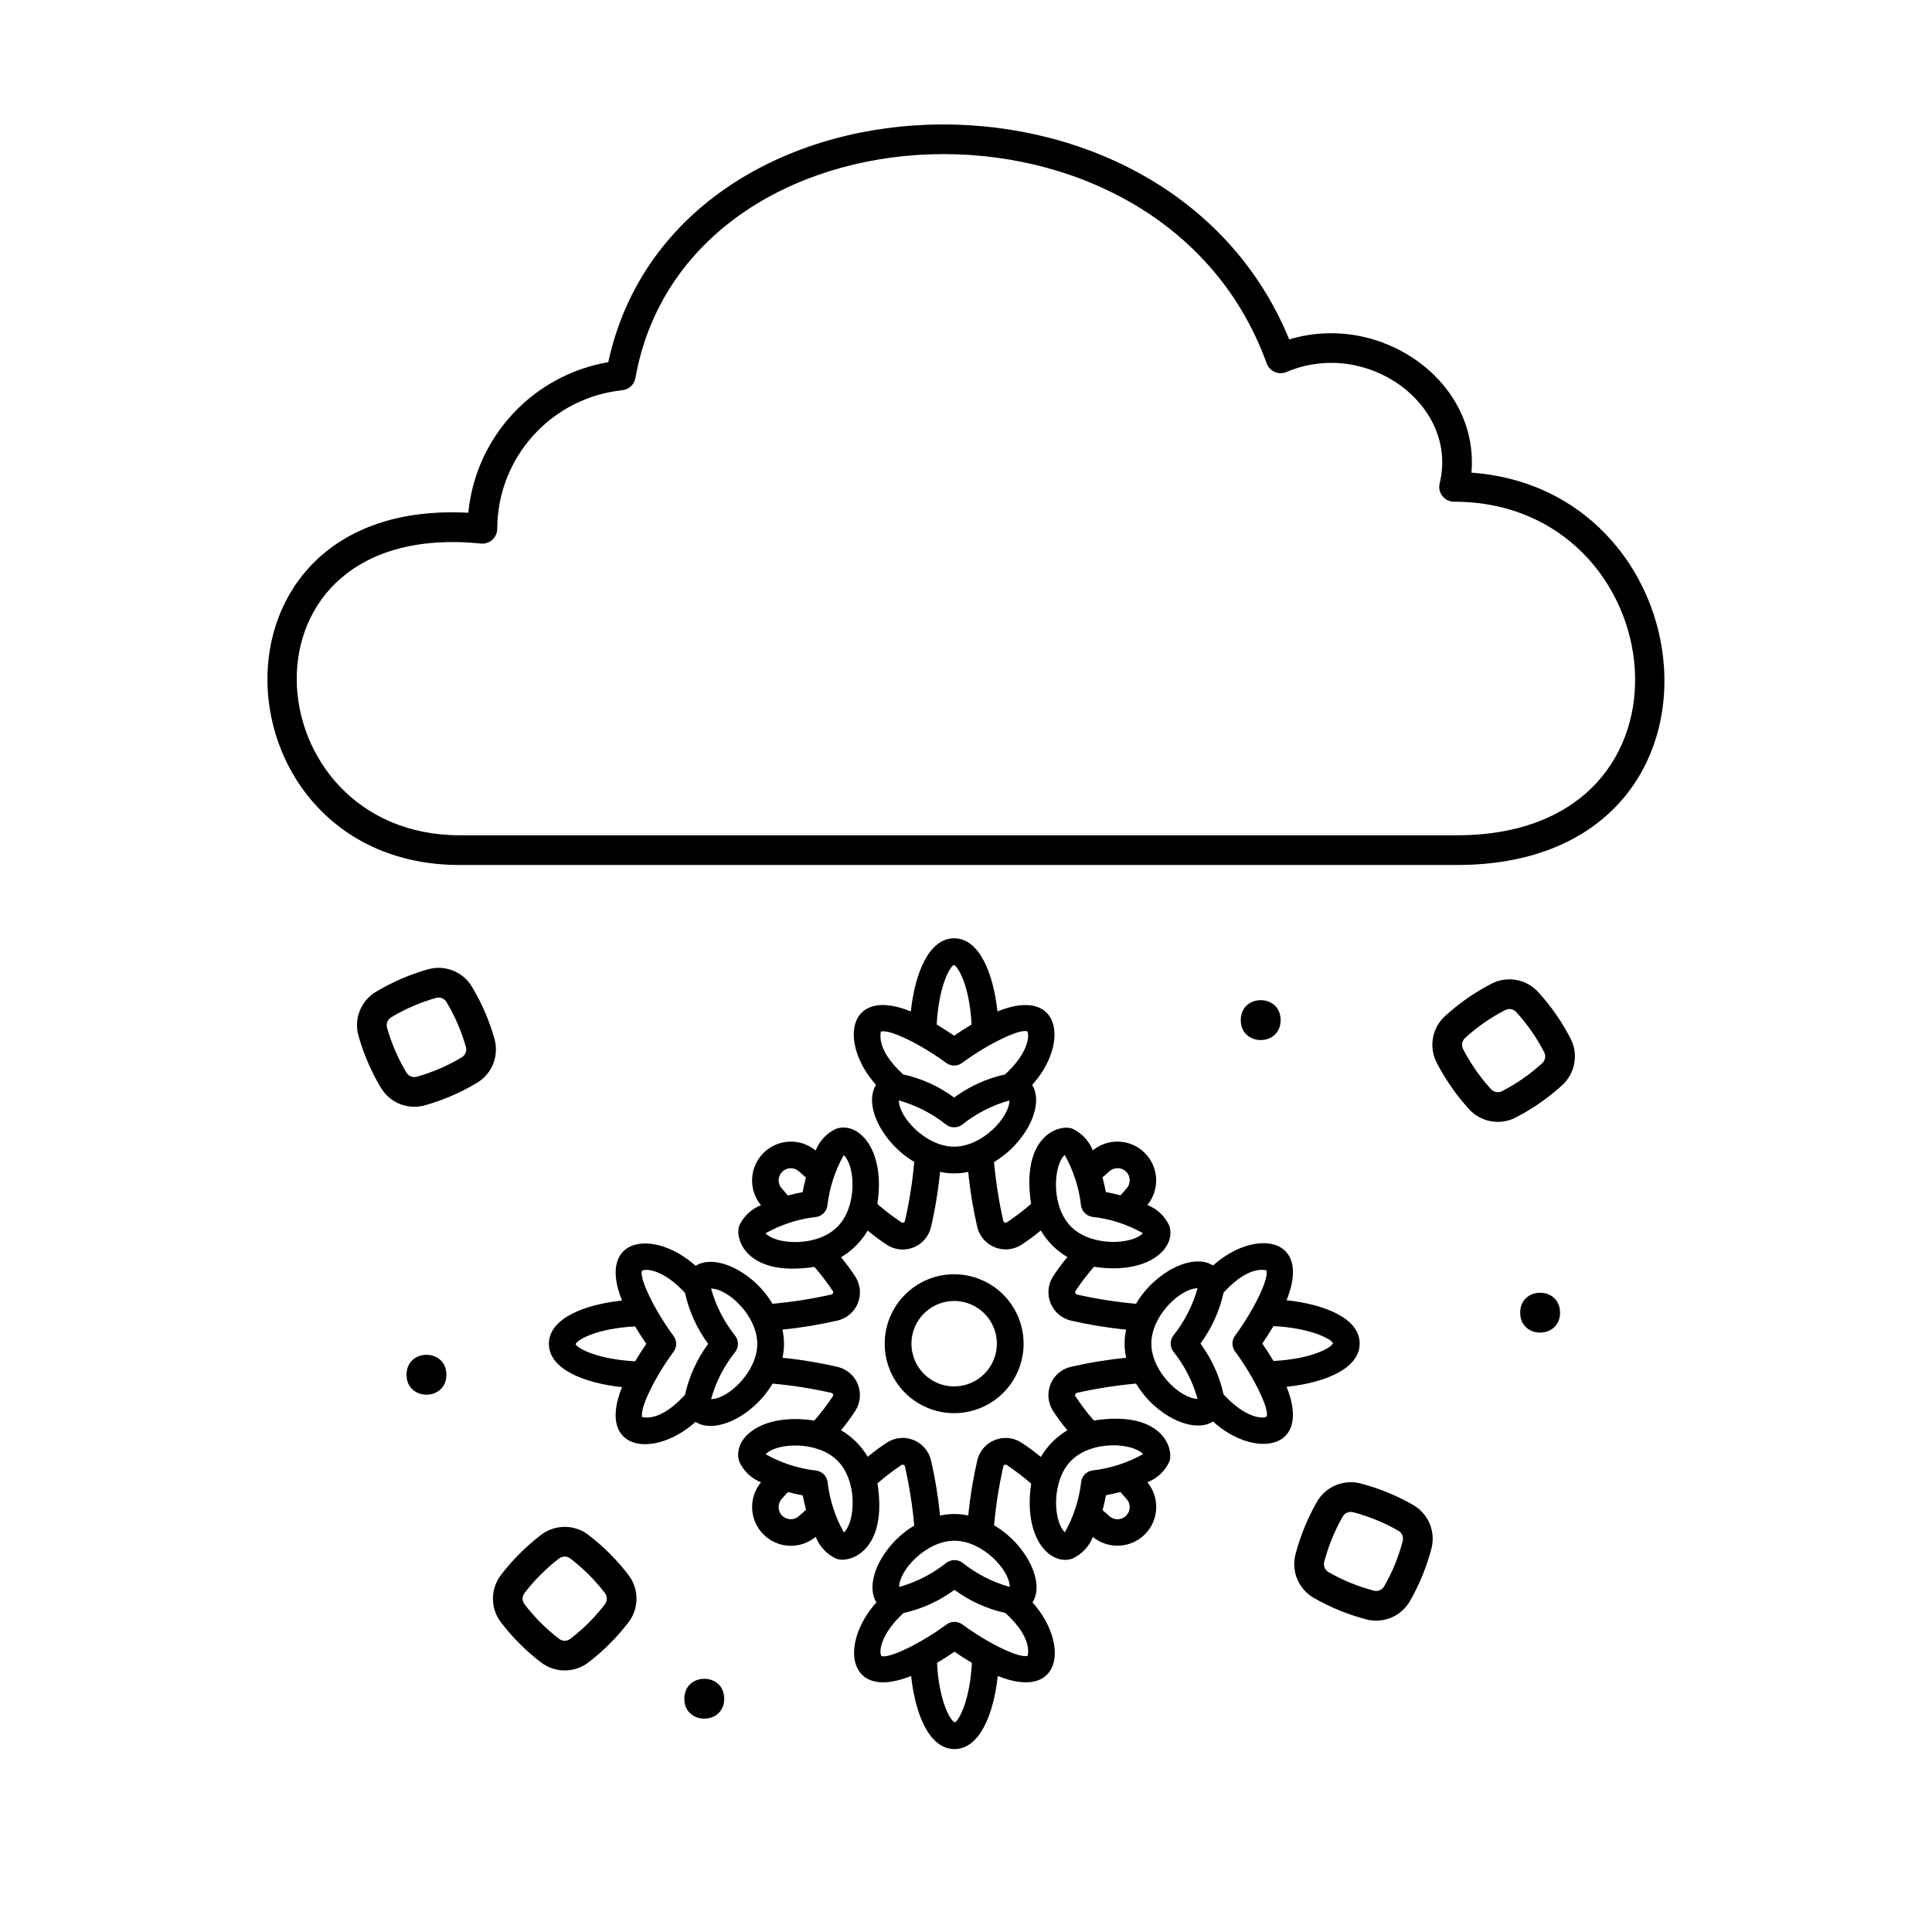<?xml version="1.0" encoding="UTF-8"?>
<!-- The Best Svg Icon site in the world: iconSvg.co, Visit us! https://iconsvg.co -->
<svg fill="#000000" width="800px" height="800px" version="1.1" viewBox="144 144 512 512" xmlns="http://www.w3.org/2000/svg">
 <g>
  <path d="m533.33 437.96c-3.398-3.719-6.289-7.875-8.598-12.352-2.125-4.137-1.223-9.188 2.207-12.332l0.004-0.004c3.719-3.398 7.875-6.289 12.352-8.598 4.141-2.129 9.191-1.219 12.332 2.215 3.398 3.719 6.289 7.871 8.594 12.352 2.125 4.137 1.223 9.184-2.207 12.328-3.719 3.398-7.871 6.289-12.352 8.598-4.141 2.125-9.188 1.223-12.332-2.207zm-1.082-18.871h-0.004c-0.809 0.746-1.02 1.938-0.52 2.914 1.996 3.859 4.488 7.441 7.418 10.648 0.742 0.809 1.934 1.02 2.91 0.52 3.863-1.988 7.441-4.481 10.648-7.414 0.812-0.742 1.027-1.934 0.523-2.91-1.992-3.863-4.484-7.441-7.414-10.648-0.742-0.812-1.934-1.027-2.91-0.523-3.863 1.992-7.445 4.484-10.656 7.414z"/>
  <path d="m287.39 584.57c-4-3.062-7.578-6.641-10.641-10.645-2.816-3.699-2.82-8.824-0.004-12.523l0.004-0.004c3.062-4.004 6.641-7.582 10.641-10.645 3.699-2.82 8.828-2.82 12.527 0 4 3.066 7.578 6.644 10.645 10.641 2.816 3.703 2.816 8.828 0.004 12.527-3.066 4-6.644 7.582-10.645 10.648-3.699 2.82-8.828 2.82-12.531 0zm-4.391-18.391h0.004c-0.672 0.875-0.672 2.09 0 2.965 2.637 3.449 5.723 6.531 9.168 9.172 0.875 0.672 2.09 0.672 2.965 0 3.449-2.644 6.535-5.727 9.176-9.176 0.664-0.875 0.664-2.09-0.004-2.961-2.641-3.449-5.727-6.531-9.176-9.172-0.875-0.668-2.086-0.668-2.961 0-3.445 2.641-6.531 5.723-9.168 9.172z"/>
  <path d="m244.97 432.31c-2.598-4.32-4.606-8.969-5.973-13.816-1.262-4.481 0.629-9.25 4.617-11.648 4.32-2.59 8.965-4.598 13.812-5.973 4.481-1.266 9.25 0.625 11.645 4.617 2.594 4.32 4.602 8.965 5.973 13.816 1.262 4.477-0.629 9.242-4.613 11.641-4.32 2.594-8.969 4.602-13.816 5.973-4.477 1.262-9.246-0.625-11.645-4.609zm14.602-23.859c-4.18 1.184-8.188 2.914-11.91 5.148-0.941 0.566-1.387 1.695-1.094 2.754 1.184 4.176 2.918 8.18 5.152 11.902 0.566 0.941 1.691 1.391 2.746 1.094 4.18-1.184 8.188-2.914 11.914-5.148 0.941-0.57 1.387-1.695 1.09-2.754-1.184-4.18-2.914-8.184-5.148-11.906-0.566-0.945-1.691-1.391-2.75-1.094z"/>
  <path d="m506.09 573.16c-4.871-1.281-9.555-3.195-13.926-5.699-4.031-2.324-6.016-7.051-4.848-11.555 1.281-4.871 3.199-9.555 5.699-13.93 2.324-4.031 7.055-6.012 11.559-4.844 4.871 1.277 9.555 3.195 13.926 5.699 4.035 2.32 6.019 7.051 4.848 11.551-1.281 4.875-3.199 9.562-5.703 13.934-2.32 4.035-7.051 6.019-11.555 4.844zm-11.156-15.258c-0.277 1.062 0.195 2.184 1.148 2.731 3.766 2.16 7.805 3.809 12.008 4.91 1.062 0.281 2.184-0.188 2.727-1.141 2.164-3.769 3.816-7.809 4.914-12.012 0.277-1.062-0.191-2.18-1.141-2.727-3.769-2.16-7.809-3.812-12.012-4.914-1.062-0.277-2.18 0.188-2.731 1.141-2.156 3.769-3.809 7.809-4.914 12.012z"/>
  <path d="m262.3 508.32c0 7.047-10.566 7.047-10.566 0 0-7.043 10.566-7.043 10.566 0"/>
  <path d="m557.43 491.87c0 7.047-10.566 7.047-10.566 0 0-7.043 10.566-7.043 10.566 0"/>
  <path d="m483.38 414.34c0 7.047-10.566 7.047-10.566 0 0-7.043 10.566-7.043 10.566 0"/>
  <path d="m335.92 594.18c0 7.043-10.566 7.043-10.566 0 0-7.047 10.566-7.047 10.566 0"/>
  <path d="m265.83 373.23c-65.148 0-71.477-97.348 2.281-93.34 0.945-9.801 5.086-19.02 11.789-26.23s15.594-12.02 25.297-13.68c17.383-80.066 147.8-85.719 180.46-6.027 24.301-7.359 50.41 11.02 48.285 35.305 64.234 4.684 73.395 103.97-3.824 103.97zm0.031-7.875h264.27c68.34 0 57.504-88.395-0.781-88.395v0.004c-1.211 0-2.352-0.555-3.098-1.508-0.746-0.949-1.016-2.191-0.727-3.367 5.078-20.703-19.184-38.57-40.609-29.504-0.996 0.422-2.121 0.414-3.109-0.02-0.992-0.43-1.758-1.25-2.129-2.266-27.957-77.363-153.83-71.672-167.29 3.883-0.305 1.727-1.719 3.043-3.461 3.227-9.086 0.949-17.5 5.227-23.621 12.008s-9.52 15.59-9.535 24.723c-0.012 1.109-0.484 2.164-1.309 2.906-0.824 0.742-1.922 1.105-3.023 0.996-67.484-6.797-60.801 77.316-5.578 77.316z"/>
  <path d="m396.86 481.69c-4.883 0-9.562 1.938-13.016 5.391-3.449 3.453-5.391 8.133-5.391 13.016s1.941 9.562 5.394 13.016c3.449 3.449 8.133 5.391 13.016 5.391 4.879 0 9.562-1.941 13.012-5.394 3.453-3.449 5.391-8.133 5.391-13.016-0.004-4.879-1.945-9.559-5.394-13.008-3.453-3.449-8.133-5.391-13.012-5.394zm0 29.723c-4.578 0-8.703-2.758-10.453-6.988-1.754-4.231-0.785-9.098 2.453-12.332 3.234-3.238 8.102-4.207 12.332-2.453 4.231 1.75 6.984 5.879 6.988 10.453-0.008 6.25-5.07 11.316-11.32 11.32z"/>
  <path d="m504.33 500.05c0-6.68-9.262-10.395-19.375-11.473 6.816-16.879-8.387-19.141-19.488-9.211-5.227-3.387-15.367 1.59-20.414 10.156-5.262-0.477-10.484-1.297-15.637-2.457-0.195-0.051-0.352-0.191-0.43-0.375-0.078-0.188-0.062-0.398 0.035-0.57 1.492-2.246 3.129-4.387 4.898-6.418 14.297 2.223 21.922-4.891 19.957-10.875-1.152-2.516-3.234-4.484-5.812-5.488 3.356-4.086 3.066-10.051-0.672-13.789-3.738-3.742-9.703-4.035-13.789-0.68-1.008-2.57-2.973-4.648-5.481-5.793-3.75-1.238-13.605 2.289-10.867 19.953h-0.004c-2.027 1.773-4.172 3.406-6.414 4.898-0.176 0.102-0.387 0.117-0.574 0.039s-0.328-0.234-0.383-0.43c-1.156-5.141-1.973-10.352-2.449-15.598 8.555-5.051 13.422-15.188 10.102-20.402 9.957-11.086 7.66-26.305-9.199-19.5-1.078-10.117-4.797-19.375-11.48-19.375-6.684 0-10.391 9.262-11.473 19.375-16.879-6.816-19.141 8.387-9.211 19.488-3.379 5.219 1.574 15.336 10.117 20.387v0.004c-0.465 5.269-1.289 10.5-2.465 15.66-0.047 0.188-0.18 0.344-0.355 0.418-0.18 0.074-0.383 0.055-0.547-0.043-2.242-1.488-4.383-3.117-6.41-4.887 2.219-14.301-4.898-21.914-10.875-19.949-2.508 1.145-4.473 3.219-5.477 5.785-4.094-3.379-10.082-3.094-13.832 0.66-3.754 3.754-4.039 9.742-0.66 13.832-2.566 1.008-4.641 2.973-5.781 5.481-1.238 3.75 2.273 13.582 19.945 10.871h-0.004c1.77 2.023 3.402 4.164 4.887 6.406 0.102 0.164 0.121 0.367 0.047 0.547-0.074 0.18-0.23 0.312-0.422 0.359-5.144 1.16-10.363 1.984-15.621 2.457-5.059-8.527-15.172-13.371-20.375-10.059-11.086-9.957-26.305-7.66-19.5 9.199-10.117 1.078-19.375 4.797-19.375 11.48 0 6.684 9.262 10.391 19.375 11.473-6.816 16.879 8.387 19.141 19.488 9.211 5.227 3.387 15.367-1.59 20.414-10.152l0.004 0.004c5.242 0.473 10.445 1.293 15.582 2.457 0.191 0.043 0.352 0.18 0.426 0.363 0.074 0.184 0.055 0.391-0.051 0.555-1.488 2.246-3.125 4.394-4.902 6.422-14.289-2.168-21.836 4.934-19.879 10.891 1.141 2.5 3.199 4.457 5.754 5.461-3.383 4.09-3.094 10.082 0.664 13.832 3.758 3.746 9.75 4.016 13.832 0.625 1.008 2.586 2.981 4.68 5.508 5.832 3.746 1.238 13.645-2.301 10.855-20.008 2.016-1.754 4.141-3.375 6.367-4.856 0.168-0.105 0.375-0.121 0.559-0.047 0.18 0.074 0.316 0.234 0.363 0.426 1.164 5.164 1.984 10.398 2.461 15.672-8.504 5.066-13.332 15.152-10.023 20.352-9.957 11.086-7.66 26.305 9.199 19.5 1.078 10.117 4.797 19.375 11.48 19.375 6.684 0 10.391-9.262 11.473-19.375 16.879 6.816 19.141-8.387 9.211-19.488 3.391-5.234-1.605-15.398-10.191-20.438h0.004c0.473-5.242 1.289-10.445 2.449-15.582 0.043-0.195 0.18-0.355 0.367-0.434 0.184-0.078 0.395-0.059 0.566 0.047 2.25 1.508 4.406 3.156 6.453 4.934-2.148 14.316 4.93 21.844 10.891 19.883 2.5-1.137 4.457-3.203 5.465-5.758 4.09 3.344 10.051 3.043 13.785-0.699 3.731-3.742 4.016-9.707 0.66-13.789 2.59-1.004 4.684-2.981 5.84-5.508 1.25-3.785-2.34-13.641-20.016-10.855-1.766-2.023-3.398-4.164-4.883-6.406-0.105-0.168-0.121-0.379-0.047-0.562 0.078-0.188 0.238-0.324 0.434-0.367 5.164-1.164 10.402-1.984 15.676-2.461 5.059 8.531 15.172 13.379 20.379 10.066 11.086 9.957 26.305 7.66 19.5-9.203 10.109-1.074 19.371-4.793 19.371-11.477zm-66.273-45.688c1.312-1.141 3.293-1.035 4.473 0.242 1.18 1.273 1.137 3.258-0.098 4.481l-1.488 1.691c-1.367-0.355-2.703-0.656-3.883-0.883-0.227-1.18-0.527-2.512-0.883-3.883zm-11.895-4.285c2.328 4.137 3.797 8.703 4.324 13.422 0.234 1.531 1.441 2.734 2.973 2.969 4.719 0.527 9.281 1.996 13.418 4.328-2.824 3.059-13.48 3.625-18.832-1.516-5.723-5.504-4.852-16.566-1.883-19.203zm-29.395-50.336c1.223 0.41 4.199 5.711 4.715 15.762-1.703 1.012-3.285 2.043-4.625 2.973-1.34-0.926-2.918-1.957-4.621-2.969 0.516-10.051 3.481-15.352 4.531-15.766zm-19.391 17.695c1.934-0.926 10.375 3.094 17.375 8.25 1.25 0.922 2.957 0.922 4.211 0 6.996-5.16 15.445-9.156 17.266-8.352 0.672 1.105 0.281 5.742-5.871 11.398h-0.004c-4.879 1.074-9.477 3.164-13.496 6.133-4.019-2.973-8.625-5.062-13.508-6.137-7.793-7.148-5.652-11.293-5.973-11.293zm17.379 24.625c1.25 0.926 2.957 0.926 4.207 0 3.707-2.965 7.973-5.152 12.547-6.43 0 4.469-7.195 12.246-14.652 12.246-7.473 0-14.652-7.797-14.652-12.246h0.004c4.57 1.281 8.84 3.469 12.547 6.43zm-43.633 16.832c-1.09-1.273-1.012-3.176 0.172-4.359 1.188-1.188 3.09-1.262 4.363-0.172l1.922 1.688c-0.355 1.371-0.656 2.703-0.883 3.883-1.18 0.227-2.516 0.527-3.883 0.883zm-4.242 11.938v0.004c4.137-2.328 8.703-3.801 13.422-4.328 1.535-0.234 2.738-1.438 2.969-2.973 0.527-4.719 2-9.281 4.328-13.418 3.059 2.824 3.625 13.48-1.516 18.832-5.504 5.727-16.562 4.852-19.203 1.887zm-50.332 29.398c0.41-1.223 5.711-4.199 15.762-4.715 1.012 1.703 2.043 3.285 2.973 4.625-0.926 1.34-1.957 2.918-2.969 4.621-10.051-0.516-15.355-3.481-15.766-4.531zm28.984 13.418c-7.148 7.793-11.293 5.652-11.293 5.973-0.926-1.934 3.094-10.375 8.25-17.375v-0.004c0.926-1.25 0.926-2.957 0-4.207-5.16-6.996-9.156-15.445-8.352-17.266 1.105-0.672 5.742-0.281 11.398 5.871 1.078 4.879 3.168 9.48 6.137 13.5-2.973 4.019-5.066 8.621-6.141 13.508zm6.906 1.141c1.277-4.57 3.465-8.84 6.43-12.547 0.922-1.25 0.922-2.957 0-4.207-2.969-3.707-5.156-7.977-6.43-12.547 4.469 0 12.246 7.195 12.246 14.652 0 7.469-7.801 14.648-12.246 14.648zm23.223 31.043c-1.312 1.133-3.289 1.02-4.469-0.254-1.176-1.273-1.133-3.254 0.102-4.473l1.496-1.703c1.391 0.363 2.75 0.668 3.949 0.898 0.223 1.164 0.52 2.477 0.867 3.82zm11.977 4.285c-2.328-4.141-3.797-8.703-4.324-13.422-0.234-1.535-1.441-2.738-2.973-2.973-4.719-0.523-9.281-1.996-13.418-4.324 2.824-3.059 13.48-3.625 18.832 1.516 5.727 5.5 4.852 16.562 1.883 19.203zm29.395 50.332c-1.223-0.41-4.199-5.711-4.715-15.762 1.703-1.012 3.285-2.043 4.625-2.973 1.34 0.926 2.918 1.957 4.621 2.969-0.516 10.051-3.481 15.352-4.531 15.766zm19.391-17.691c-1.934 0.926-10.375-3.094-17.375-8.25v-0.004c-1.25-0.922-2.961-0.922-4.211 0.004-6.996 5.16-15.445 9.156-17.266 8.352-0.672-1.105-0.281-5.742 5.871-11.398h0.004c4.879-1.078 9.477-3.168 13.496-6.137 4.019 2.973 8.625 5.066 13.508 6.141 7.793 7.144 5.652 11.289 5.973 11.289zm-17.379-24.625v-0.004c-1.25-0.922-2.957-0.922-4.207 0-3.707 2.965-7.973 5.152-12.547 6.43 0-4.469 7.195-12.246 14.652-12.246 7.473 0 14.652 7.797 14.652 12.246h-0.004c-4.57-1.281-8.836-3.469-12.547-6.43zm43.547-16.832v-0.004c1.141 1.312 1.031 3.289-0.246 4.473-1.273 1.18-3.254 1.133-4.477-0.102l-1.668-1.465c0.359-1.391 0.668-2.746 0.898-3.945 1.16-0.223 2.473-0.52 3.816-0.867zm4.328-11.938v-0.004c-4.137 2.324-8.703 3.797-13.422 4.324-1.535 0.234-2.738 1.438-2.969 2.973-0.527 4.719-2 9.281-4.328 13.418-3.059-2.824-3.625-13.48 1.516-18.832 5.504-5.727 16.562-4.856 19.203-1.887zm-19.305-23.098c-2.352 0.605-4.281 2.285-5.207 4.535-0.922 2.246-0.73 4.801 0.516 6.883 1.199 1.867 2.512 3.656 3.934 5.359-2.902 1.727-5.324 4.16-7.031 7.07-1.711-1.43-3.504-2.75-5.379-3.953-2.086-1.246-4.637-1.438-6.887-0.512-2.246 0.922-3.93 2.852-4.535 5.207-1.129 4.863-1.941 9.797-2.43 14.766-2.465-0.531-5.012-0.52-7.473 0.027-0.492-4.984-1.305-9.934-2.441-14.812-0.605-2.348-2.285-4.273-4.527-5.195-2.246-0.922-4.793-0.73-6.875 0.516-1.855 1.188-3.633 2.492-5.324 3.902-1.727-2.906-4.16-5.328-7.074-7.039 1.418-1.695 2.727-3.481 3.914-5.344 1.25-2.082 1.441-4.629 0.52-6.879-0.922-2.246-2.848-3.926-5.199-4.527-4.859-1.133-9.785-1.949-14.75-2.441 0.535-2.465 0.531-5.012-0.016-7.473 4.977-0.488 9.91-1.305 14.777-2.438 2.348-0.605 4.269-2.281 5.191-4.519 0.922-2.242 0.73-4.785-0.512-6.867-1.195-1.859-2.504-3.648-3.926-5.344 2.914-1.723 5.348-4.152 7.066-7.066 1.699 1.422 3.484 2.734 5.348 3.93 2.078 1.238 4.621 1.43 6.863 0.508 2.238-0.922 3.914-2.844 4.523-5.188 1.141-4.879 1.957-9.828 2.445-14.816 2.457 0.543 5.004 0.543 7.465 0.004 0.488 4.969 1.301 9.902 2.43 14.766 0.613 2.352 2.301 4.281 4.551 5.203 2.25 0.922 4.805 0.734 6.894-0.508 1.863-1.195 3.648-2.512 5.348-3.934 1.719 2.91 4.144 5.336 7.051 7.055-1.422 1.699-2.734 3.488-3.938 5.352-1.238 2.09-1.422 4.644-0.5 6.894 0.926 2.246 2.852 3.93 5.207 4.547 4.875 1.129 9.816 1.941 14.797 2.43-0.535 2.461-0.531 5.008 0.012 7.465-4.992 0.488-9.945 1.305-14.828 2.438zm21.504-6.211c0-7.473 7.797-14.652 12.246-14.652l-0.004 0.004c-1.277 4.57-3.465 8.836-6.43 12.547-0.922 1.25-0.922 2.957 0 4.207 2.969 3.707 5.156 7.973 6.43 12.547-4.465-0.004-12.242-7.199-12.242-14.652zm30.543 19.367c-1.105 0.672-5.742 0.281-11.398-5.871-1.074-4.879-3.168-9.477-6.133-13.496 2.973-4.023 5.062-8.625 6.137-13.508 7.148-7.793 11.293-5.652 11.293-5.973 0.926 1.934-3.094 10.375-8.25 17.375-0.926 1.25-0.926 2.961 0 4.211 5.16 6.992 9.156 15.441 8.352 17.262zm1.828-14.746c-1.012-1.703-2.043-3.285-2.973-4.625 0.926-1.34 1.957-2.918 2.969-4.621 10.051 0.516 15.352 3.481 15.766 4.531-0.41 1.223-5.707 4.199-15.762 4.715z"/>
 </g>
</svg>